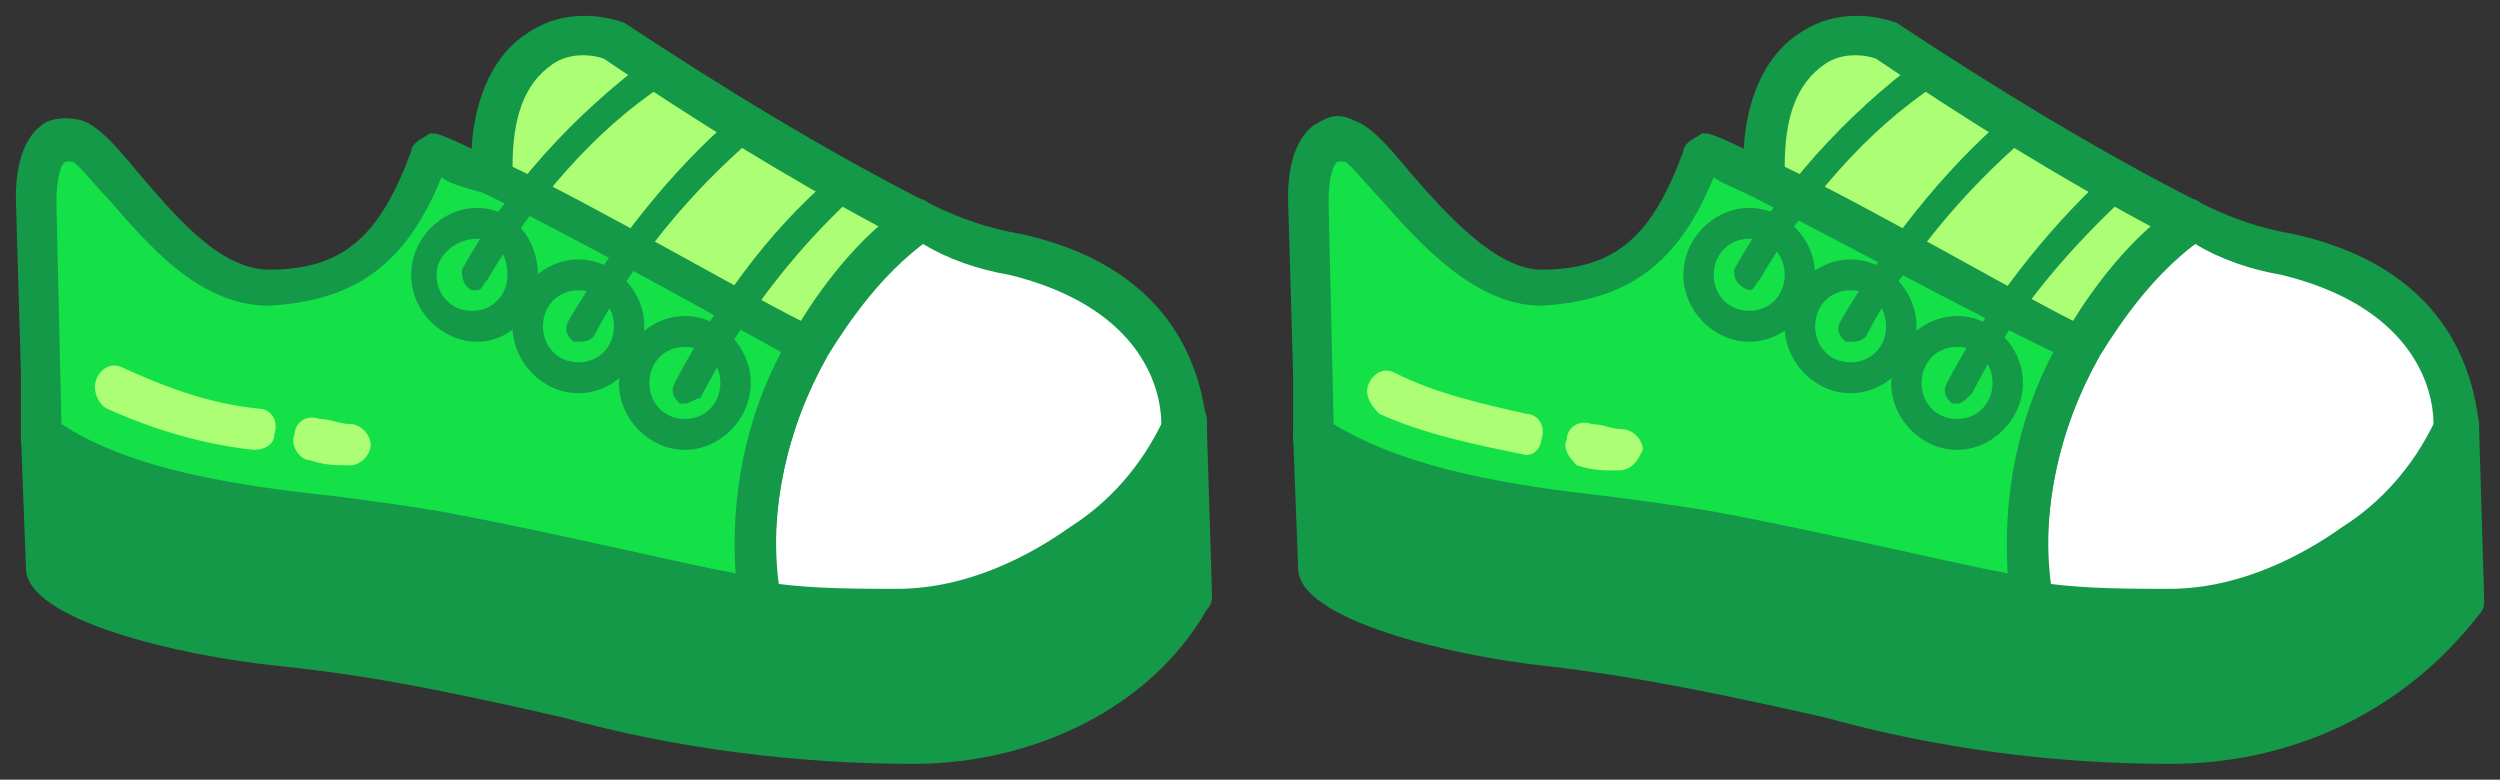 <svg xmlns="http://www.w3.org/2000/svg" xmlns:xlink="http://www.w3.org/1999/xlink" width="78.92" height="24.613" viewBox="0.62 0.749 78.92 24.613" version="1.1" xml:space="preserve">
  <rect x="0.62" y="0.749" width="78.92" height="24.613" fill="#333333" stroke="none"/>
  <!-- Generator: Sketch 50.2 (55047) - http://www.bohemiancoding.com/sketch -->
  <defs/>
  <g>
    <title>Slice 1</title>
    <desc>Created with Sketch.</desc>
    <g id="Page-1" stroke="none" fill-rule="evenodd">
      <g id="shoes-a-[people,fashion,shoes]" fill-rule="nonzero">
        <g id="Left-Shoe">
          <g id="Group">
            <path d="M 29.6 7.8 C 26.24 6.013 23.04 4.225 20 2.112 C 18.4 1.3 15.84 2.6 16.16 6.5 C 19.04 7.963 24.32 10.725 26.24 11.863 C 27.04 10.238 28.16 8.775 29.6 7.8 Z " id="Shape_1_" fill="#ACFF74" stroke-width="1"/>
            <path d="M 26.08 12.35 C 25.92 12.35 25.92 12.35 25.76 12.35 C 23.68 11.213 18.56 8.45 15.84 6.987 C 15.68 6.825 15.52 6.662 15.52 6.5 C 15.36 4.388 16 2.6 17.28 1.788 C 18.24 1.137 19.36 1.137 20.32 1.462 C 23.52 3.575 26.72 5.525 29.92 7.15 C 30.08 7.312 30.24 7.475 30.24 7.638 C 30.24 7.8 30.24 8.125 29.92 8.287 C 28.64 9.262 27.52 10.562 26.72 12.025 C 26.56 12.188 26.4 12.35 26.08 12.35 Z M 16.8 6.013 C 19.52 7.312 23.68 9.75 25.92 10.887 C 26.56 9.75 27.52 8.775 28.48 7.963 C 25.44 6.338 22.56 4.55 19.68 2.6 C 19.2 2.438 18.56 2.438 18.08 2.763 C 17.12 3.413 16.8 4.55 16.8 6.013 Z " id="Shape" fill="#149948" stroke-width="1"/>
          </g>
          <path d="M29.44,24.863 C25.76,24.863 21.92,24.375 18.4,23.4 C15.52,22.75 12.64,22.1 9.44,21.775 C6.24,21.45 1.44,20.312 1.44,18.688 L1.28,14.463 C1.28,14.137 1.44,13.975 1.6,13.812 C1.76,13.65 2.08,13.65 2.24,13.812 C4.64,15.438 8.16,15.925 11.36,16.413 C12.64,16.575 13.76,16.738 14.72,16.9 C19.36,17.875 24.96,19.012 24.96,19.012 C26.4,19.175 27.84,19.175 29.28,19.175 C31.2,19.175 33.12,18.363 34.56,17.225 C35.84,16.413 36.8,15.275 37.6,13.812 C37.76,13.65 37.92,13.488 38.24,13.488 C38.56,13.488 38.72,13.812 38.72,13.975 L38.72,14.3 L38.88,19.5 C38.88,19.663 38.88,19.825 38.72,19.988 C36.96,23.075 33.28,24.863 29.44,24.863 Z" id="Shape" fill="#149948" stroke-width="1"/>
          <g id="Group">
            <path d="M 32.64 8.775 C 31.68 8.613 30.56 8.125 29.6 7.8 C 28.16 8.938 27.04 10.238 26.08 11.863 C 24.64 14.3 24.16 17.062 24.48 19.825 C 25.92 19.988 27.52 19.988 28.96 19.988 C 31.04 19.988 33.12 19.175 34.72 17.875 C 36 16.9 37.12 15.762 37.92 14.3 C 37.92 12.838 37.28 9.75 32.64 8.775 Z " id="Shape_3_" fill="#FFFFFF" stroke-width="1"/>
            <path d="M 28.96 20.637 C 27.36 20.637 25.92 20.475 24.48 20.312 C 24.16 20.312 24 19.988 23.84 19.825 C 23.52 16.9 24.16 13.975 25.6 11.375 C 26.56 9.75 27.68 8.287 29.28 7.15 C 29.44 6.987 29.76 6.987 29.92 7.15 C 30.88 7.638 31.84 7.963 32.8 8.125 C 38.08 9.262 38.56 13 38.72 14.137 C 38.72 14.3 38.72 14.3 38.72 14.463 C 37.92 16.087 36.8 17.387 35.36 18.363 C 33.44 19.825 31.2 20.637 28.96 20.637 Z M 25.12 19.175 C 26.4 19.337 27.68 19.337 28.96 19.337 C 30.88 19.337 32.8 18.525 34.4 17.387 C 35.68 16.575 36.64 15.438 37.28 14.137 C 37.28 12.838 36.48 10.4 32.48 9.425 C 31.52 9.262 30.56 8.938 29.76 8.45 C 28.48 9.425 27.52 10.725 26.72 12.025 C 25.44 14.3 24.96 16.738 25.12 19.175 Z " id="Shape" fill="#149948" stroke-width="1"/>
          </g>
          <g id="Group">
            <path d="M 26.08 11.7 C 24.16 10.562 18.88 7.8 16 6.338 C 15.04 5.85 14.24 5.525 14.08 5.688 C 13.28 8.287 11.84 9.588 9.12 9.75 C 6.24 9.75 4 5.362 3.04 5.2 C 2.08 4.875 1.76 5.85 1.76 6.987 L 1.92 12.512 L 1.92 14.463 C 5.28 16.9 10.88 16.9 14.4 17.55 C 19.04 18.525 24.48 19.663 24.48 19.663 C 24.16 17.062 24.64 14.137 26.08 11.7 Z " id="Shape_4_" fill="#14E148" stroke-width="1"/>
            <path d="M 24.48 20.475 C 24.32 20.475 18.88 19.175 14.24 18.363 C 13.28 18.2 12.16 18.038 11.04 17.875 C 7.84 17.387 4 16.9 1.44 15.113 C 1.28 14.787 1.28 14.625 1.28 14.463 L 1.28 12.512 L 1.12 6.987 C 1.12 6.175 1.28 5.2 1.92 4.713 C 2.08 4.55 2.56 4.388 3.2 4.55 C 3.68 4.713 4.16 5.2 4.96 6.175 C 6.08 7.475 7.52 9.262 9.12 9.262 C 11.52 9.262 12.64 8.125 13.6 5.525 C 13.6 5.362 13.76 5.2 14.08 5.037 C 14.24 4.875 14.4 4.875 16.32 5.85 C 19.36 7.312 24.8 10.4 26.4 11.213 C 26.56 11.375 26.72 11.375 26.72 11.537 C 26.72 11.7 26.72 11.863 26.72 12.025 C 25.44 14.3 24.8 17.062 25.28 19.663 C 25.28 19.825 25.28 20.15 25.12 20.15 C 24.8 20.312 24.64 20.475 24.48 20.475 Z M 2.56 14.137 C 4.8 15.6 8.16 16.087 11.2 16.413 C 12.48 16.575 13.6 16.738 14.56 16.9 C 18.08 17.55 22.08 18.525 23.84 18.85 C 23.68 16.413 24.16 13.975 25.28 11.863 C 23.2 10.725 18.56 8.125 15.84 6.825 C 15.2 6.662 14.72 6.5 14.56 6.338 C 13.44 9.1 11.84 10.238 9.12 10.4 C 6.88 10.4 5.28 8.45 4 6.987 C 3.52 6.5 3.04 5.85 2.88 5.85 L 2.72 5.85 C 2.56 5.85 2.4 6.338 2.4 7.15 L 2.56 14.137 Z " id="Shape" fill="#149948" stroke-width="1"/>
          </g>
          <path d="M15.68,11.537 C14.56,11.537 13.6,10.562 13.6,9.425 C13.6,8.287 14.56,7.312 15.68,7.312 C16.8,7.312 17.6,8.287 17.6,9.425 C17.6,10.562 16.8,11.537 15.68,11.537 Z M15.68,8.287 C15.04,8.287 14.4,8.775 14.4,9.425 C14.4,10.075 14.88,10.562 15.52,10.562 C16.16,10.562 16.64,10.075 16.64,9.425 C16.64,8.775 16.32,8.287 15.68,8.287 Z" id="Shape" fill="#149948" stroke-width="1"/>
          <path d="M18.88,13.162 C17.76,13.162 16.8,12.188 16.8,11.05 C16.8,9.912 17.76,8.938 18.88,8.938 C20,8.938 20.96,9.912 20.96,11.05 C20.96,12.188 20,13.162 18.88,13.162 Z M18.88,9.912 C18.24,9.912 17.76,10.4 17.76,11.05 C17.76,11.7 18.24,12.188 18.88,12.188 C19.52,12.188 20,11.7 20,11.05 C20,10.4 19.52,9.912 18.88,9.912 Z" id="Shape" fill="#149948" stroke-width="1"/>
          <path d="M22.24,14.95 C21.12,14.95 20.16,13.975 20.16,12.838 C20.16,11.7 21.12,10.725 22.24,10.725 C23.36,10.725 24.32,11.7 24.32,12.838 C24.32,13.975 23.36,14.95 22.24,14.95 Z M22.24,11.7 C21.6,11.7 21.12,12.188 21.12,12.838 C21.12,13.488 21.6,13.975 22.24,13.975 C22.88,13.975 23.36,13.488 23.36,12.838 C23.36,12.188 22.88,11.7 22.24,11.7 Z" id="Shape" fill="#149948" stroke-width="1"/>
          <path d="M15.68,9.912 L15.52,9.912 C15.2,9.75 15.2,9.425 15.2,9.262 C16.64,6.662 18.72,4.388 21.12,2.6 C21.28,2.438 21.6,2.438 21.76,2.763 C21.92,2.925 21.92,3.25 21.6,3.413 C19.36,4.875 17.44,7.15 16,9.588 C15.84,9.75 15.84,9.912 15.68,9.912 Z" id="Shape" fill="#149948" stroke-width="1"/>
          <path d="M18.88,11.537 L18.72,11.537 C18.56,11.375 18.4,11.213 18.56,10.887 C20,8.45 21.76,6.175 23.84,4.388 C24,4.225 24.32,4.225 24.48,4.388 C24.64,4.55 24.64,4.875 24.48,5.037 C22.4,6.825 20.64,8.938 19.36,11.375 C19.2,11.537 19.04,11.537 18.88,11.537 Z" id="Shape" fill="#149948" stroke-width="1"/>
          <path d="M22.24,13.488 L22.08,13.488 C21.92,13.325 21.76,13.162 21.92,12.838 C23.2,10.4 24.8,8.125 26.88,6.338 C27.04,6.175 27.36,6.175 27.52,6.338 C27.68,6.5 27.68,6.825 27.52,6.987 C25.6,8.775 24,10.887 22.72,13.325 C22.56,13.325 22.4,13.488 22.24,13.488 Z" id="Shape" fill="#149948" stroke-width="1"/>
          <path d="M11.68,15.438 C11.2,15.438 10.88,15.438 10.4,15.275 C10.08,15.275 9.76,14.787 9.92,14.463 C9.92,14.137 10.24,13.812 10.72,13.975 C11.04,13.975 11.36,14.137 11.68,14.137 C12,14.137 12.32,14.463 12.32,14.787 C12.32,15.113 12,15.438 11.68,15.438 Z" id="Shape" fill="#ACFF74" stroke-width="1"/>
          <path d="M8.64,14.95 C7.04,14.787 5.44,14.3 4,13.65 C3.68,13.488 3.52,13 3.68,12.675 C3.84,12.35 4.16,12.188 4.48,12.35 C5.92,13 7.2,13.488 8.8,13.65 C9.12,13.65 9.44,13.975 9.28,14.463 C9.28,14.787 8.96,14.95 8.64,14.95 Z" id="Shape" fill="#ACFF74" stroke-width="1"/>
        </g>
        <g id="Right-Shoe">
          <g id="Group">
            <path d="M 69.76 7.8 C 66.4 6.013 63.2 4.225 60.16 2.112 C 58.56 1.3 56 2.6 56.32 6.5 C 59.2 7.963 64.48 10.725 66.4 11.863 C 67.2 10.238 68.32 8.775 69.76 7.8 Z " id="Shape_10_" fill="#ACFF74" stroke-width="1"/>
            <path d="M 66.4 12.35 C 66.24 12.35 66.24 12.35 66.08 12.35 C 64 11.213 58.88 8.287 56 6.987 C 55.84 6.825 55.68 6.662 55.68 6.5 C 55.52 4.388 56.16 2.6 57.44 1.788 C 58.4 1.137 59.52 1.137 60.48 1.462 C 63.68 3.575 66.88 5.525 70.08 7.15 C 70.24 7.312 70.4 7.475 70.4 7.638 C 70.4 7.8 70.4 8.125 70.08 8.287 C 68.8 9.262 67.68 10.562 66.88 12.025 C 66.72 12.188 66.56 12.35 66.4 12.35 Z M 56.96 6.013 C 59.68 7.312 63.84 9.75 66.08 10.887 C 66.72 9.75 67.68 8.775 68.64 7.963 C 65.6 6.338 62.72 4.55 59.84 2.6 C 59.36 2.438 58.72 2.438 58.24 2.763 C 57.28 3.413 56.96 4.55 56.96 6.013 Z " id="Shape" fill="#149948" stroke-width="1"/>
          </g>
          <g id="Group">
            <path d="M 78.88 14.3 C 78.88 13.975 78.72 13.812 78.4 13.65 C 78.08 13.65 77.76 13.65 77.6 13.975 C 76.8 15.275 75.84 16.413 74.56 17.387 C 72.96 18.525 71.2 19.337 69.28 19.337 C 67.84 19.337 66.4 19.175 64.96 19.175 C 64.96 19.175 59.52 17.875 54.88 17.062 C 53.76 16.738 52.64 16.575 51.36 16.413 C 48.32 15.925 44.8 15.6 42.4 13.812 C 42.24 13.65 41.92 13.65 41.76 13.812 C 41.6 13.975 41.44 14.137 41.44 14.463 L 41.6 18.688 C 41.6 20.312 46.4 21.45 49.44 21.775 C 52.32 22.1 55.36 22.75 58.24 23.4 C 61.76 24.375 65.44 24.863 69.12 24.863 C 72.96 24.863 76.48 23.238 78.88 20.15 C 79.04 19.988 79.04 19.825 79.04 19.663 L 78.88 14.3 Z " id="Shape" stroke-width="1" fill="#149948"/>
          </g>
          <g id="Group">
            <path d="M 72.8 8.775 C 71.84 8.613 70.72 8.125 69.76 7.8 C 68.32 8.938 67.2 10.238 66.24 11.863 C 64.8 14.3 64.32 17.062 64.64 19.825 C 66.08 19.988 67.68 19.988 69.12 19.988 C 71.2 19.988 73.28 19.175 74.88 17.875 C 76.16 16.9 77.28 15.762 78.08 14.3 C 78.08 12.838 77.44 9.75 72.8 8.775 Z " id="Shape_12_" fill="#FFFFFF" stroke-width="1"/>
            <path d="M 69.12 20.637 C 67.52 20.637 66.08 20.475 64.64 20.312 C 64.32 20.312 64.16 19.988 64 19.825 C 63.68 16.9 64.16 13.975 65.76 11.375 C 66.72 9.75 67.84 8.287 69.44 7.15 C 69.6 6.987 69.92 6.987 70.08 7.15 C 71.04 7.638 72 7.963 72.96 8.125 C 78.24 9.262 78.72 13 78.88 14.137 C 78.88 14.3 78.88 14.3 78.88 14.463 C 78.08 16.087 76.96 17.387 75.52 18.363 C 73.6 19.825 71.36 20.637 69.12 20.637 Z M 65.28 19.175 C 66.56 19.337 67.84 19.337 69.12 19.337 C 71.04 19.337 72.96 18.525 74.56 17.387 C 75.84 16.575 76.8 15.438 77.44 14.137 C 77.44 12.838 76.64 10.4 72.64 9.425 C 71.68 9.262 70.72 8.938 69.92 8.45 C 68.64 9.425 67.68 10.725 66.88 12.025 C 65.6 14.3 65.12 16.738 65.28 19.175 Z " id="Shape" fill="#149948" stroke-width="1"/>
          </g>
          <g id="Group">
            <path d="M 66.24 11.7 C 64.32 10.725 59.2 7.8 56.32 6.338 C 55.04 5.85 54.4 5.525 54.24 5.688 C 53.44 8.287 52 9.588 49.28 9.75 C 46.4 9.75 44.16 5.362 43.2 5.2 C 42.24 4.875 41.92 5.85 41.92 6.987 L 42.08 12.512 L 42.08 14.463 C 45.44 16.9 51.04 16.9 54.72 17.55 C 59.36 18.525 64.8 19.663 64.8 19.663 C 64.32 17.062 64.96 14.137 66.24 11.7 Z " id="Shape_13_" fill="#14E148" stroke-width="1"/>
            <path d="M 64.64 20.475 C 64.48 20.475 59.04 19.175 54.4 18.363 C 53.6 18.038 52.48 17.875 51.2 17.712 C 48 17.387 44.32 16.9 41.6 14.95 C 41.44 14.787 41.44 14.625 41.44 14.463 L 41.44 12.512 L 41.28 6.987 C 41.28 6.175 41.44 5.2 42.08 4.713 C 42.4 4.55 42.72 4.225 43.36 4.55 C 43.84 4.713 44.32 5.2 45.12 6.175 C 46.24 7.475 47.84 9.262 49.28 9.262 C 51.68 9.262 52.8 8.125 53.76 5.525 C 53.76 5.362 53.92 5.2 54.24 5.037 C 54.4 4.875 54.56 4.875 56.48 5.85 C 59.36 7.312 64.48 10.075 66.56 11.213 C 66.72 11.375 66.88 11.375 66.88 11.537 C 66.88 11.7 66.88 11.863 66.88 12.025 C 65.6 14.3 64.96 17.062 65.44 19.663 C 65.44 19.825 65.44 20.15 65.28 20.15 C 64.96 20.312 64.8 20.475 64.64 20.475 Z M 42.72 14.137 C 45.12 15.6 48.48 16.087 51.36 16.413 C 52.64 16.575 53.76 16.738 54.72 16.9 C 58.24 17.55 62.24 18.525 64 18.85 C 63.84 16.413 64.32 13.975 65.44 11.863 C 63.04 10.725 58.56 8.287 56 6.987 C 55.36 6.662 54.88 6.5 54.72 6.338 C 53.6 9.1 52 10.238 49.28 10.4 C 47.2 10.4 45.44 8.45 44.16 6.987 C 43.68 6.5 43.2 5.85 43.04 5.85 L 42.88 5.85 C 42.72 5.85 42.56 6.338 42.56 7.15 L 42.72 14.137 Z " id="Shape" fill="#149948" stroke-width="1"/>
          </g>
          <path d="M 55.84 11.537 C 54.72 11.537 53.76 10.562 53.76 9.425 C 53.76 8.287 54.72 7.312 55.84 7.312 C 56.96 7.312 57.92 8.287 57.92 9.425 C 57.92 10.562 56.96 11.537 55.84 11.537 Z M 55.84 8.287 C 55.2 8.287 54.72 8.775 54.72 9.425 C 54.72 10.075 55.2 10.562 55.84 10.562 C 56.48 10.562 56.96 10.075 56.96 9.425 C 56.96 8.775 56.48 8.287 55.84 8.287 Z " id="Shape" fill="#149948" stroke-width="1"/>
          <path d="M 59.04 13.162 C 57.92 13.162 56.96 12.188 56.96 11.05 C 56.96 9.912 57.92 8.938 59.04 8.938 C 60.16 8.938 61.12 9.912 61.12 11.05 C 61.12 12.188 60.16 13.162 59.04 13.162 Z M 59.04 9.912 C 58.4 9.912 57.92 10.4 57.92 11.05 C 57.92 11.7 58.4 12.188 59.04 12.188 C 59.68 12.188 60.16 11.7 60.16 11.05 C 60.16 10.4 59.68 9.912 59.04 9.912 Z " id="Shape" fill="#149948" stroke-width="1"/>
          <path d="M 62.4 14.95 C 61.28 14.95 60.32 13.975 60.32 12.838 C 60.32 11.7 61.28 10.725 62.4 10.725 C 63.52 10.725 64.48 11.7 64.48 12.838 C 64.48 13.975 63.52 14.95 62.4 14.95 Z M 62.4 11.7 C 61.76 11.7 61.28 12.188 61.28 12.838 C 61.28 13.488 61.76 13.975 62.4 13.975 C 63.04 13.975 63.52 13.488 63.52 12.838 C 63.52 12.188 63.04 11.7 62.4 11.7 Z " id="Shape" fill="#149948" stroke-width="1"/>
          <path d="M 55.84 9.912 C 55.36 9.75 55.36 9.425 55.36 9.262 C 56.8 6.662 58.88 4.388 61.28 2.6 C 61.44 2.438 61.76 2.438 61.92 2.763 C 62.08 2.925 62.08 3.25 61.76 3.413 C 59.52 4.875 57.6 7.15 56.16 9.588 C 56 9.75 56 9.912 55.84 9.912 Z " id="Shape" fill="#149948" stroke-width="1"/>
          <path d="M 59.04 11.537 L 58.88 11.537 C 58.72 11.375 58.56 11.213 58.72 10.887 C 60.16 8.45 61.92 6.175 64 4.388 C 64.16 4.225 64.48 4.225 64.64 4.388 C 64.8 4.55 64.8 4.875 64.64 5.037 C 62.56 6.825 60.8 8.938 59.52 11.375 C 59.36 11.537 59.2 11.537 59.04 11.537 Z " id="Shape" fill="#149948" stroke-width="1"/>
          <path d="M 62.4 13.488 L 62.24 13.488 C 62.08 13.325 61.92 13.162 62.08 12.838 C 63.36 10.4 65.12 8.125 67.04 6.338 C 67.2 6.175 67.52 6.175 67.68 6.338 C 67.84 6.5 67.84 6.825 67.68 6.987 C 65.76 8.775 64 10.887 62.88 13.162 C 62.72 13.325 62.56 13.488 62.4 13.488 Z " id="Shape" fill="#149948" stroke-width="1"/>
          <path d="M 51.68 15.6 C 51.2 15.6 50.88 15.6 50.4 15.438 C 50.24 15.275 49.92 14.95 50.08 14.625 C 50.08 14.3 50.4 13.975 50.88 14.137 C 51.2 14.137 51.52 14.3 51.84 14.3 C 52.16 14.3 52.48 14.625 52.48 14.95 C 52.32 15.275 52.16 15.6 51.68 15.6 Z " id="Shape" fill="#ACFF74" stroke-width="1"/>
          <path d="M 48.8 15.113 C 48.8 15.113 48.64 15.113 48.8 15.113 C 47.2 14.787 45.6 14.463 44.16 13.812 C 43.84 13.488 43.68 13.162 43.84 12.838 C 44 12.512 44.32 12.35 44.64 12.512 C 45.92 13.162 47.36 13.488 48.8 13.812 C 49.12 13.812 49.44 14.137 49.28 14.625 C 49.28 14.787 49.12 15.113 48.8 15.113 Z " id="Shape" fill="#ACFF74" stroke-width="1"/>
        </g>
      </g>
    </g>
  </g>
</svg>